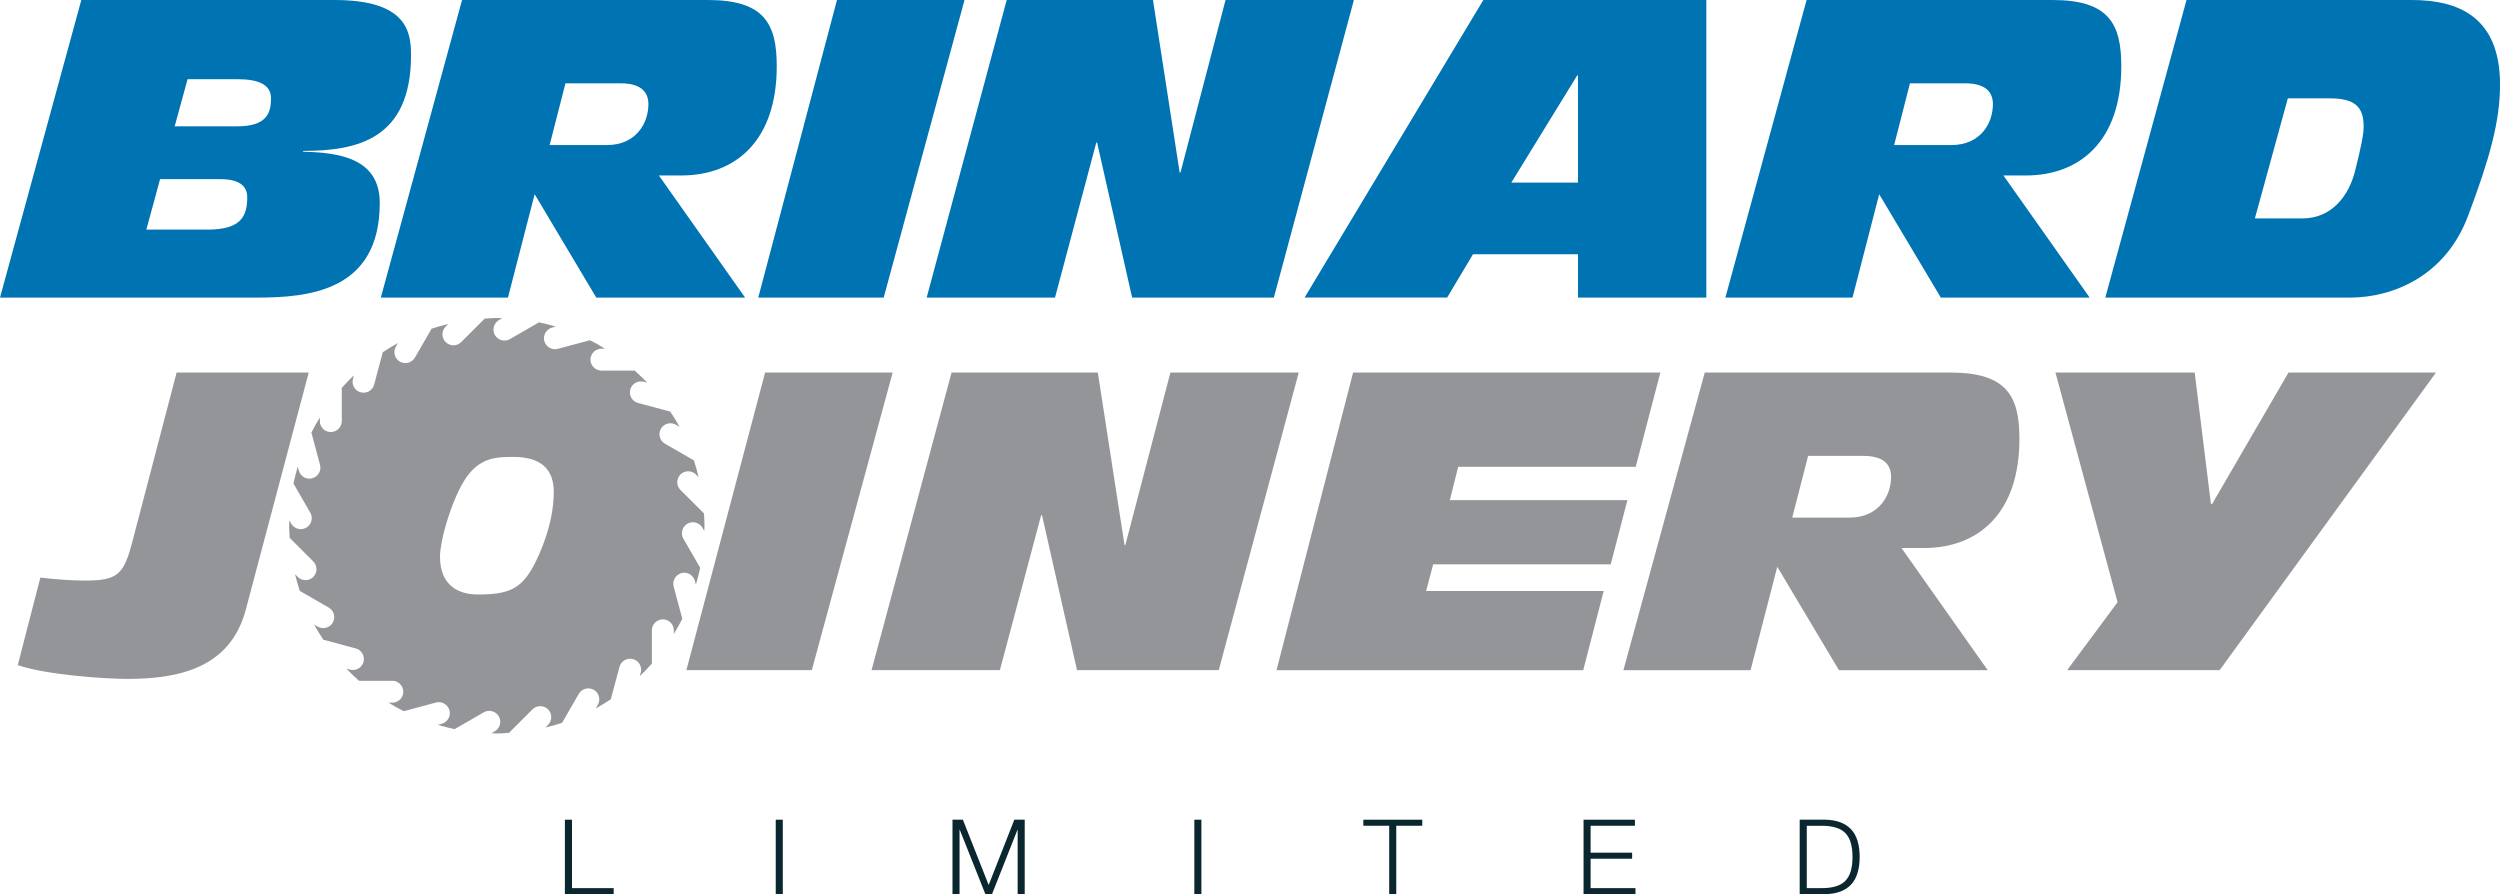 <?xml version="1.0" encoding="utf-8"?>
<!-- Generator: Adobe Illustrator 16.0.0, SVG Export Plug-In . SVG Version: 6.00 Build 0)  -->
<!DOCTYPE svg PUBLIC "-//W3C//DTD SVG 1.1//EN" "http://www.w3.org/Graphics/SVG/1.1/DTD/svg11.dtd">
<svg version="1.1" id="Layer_1" xmlns="http://www.w3.org/2000/svg" xmlns:xlink="http://www.w3.org/1999/xlink" x="0px" y="0px"
	 width="71.935px" height="25.729px" viewBox="0 0 71.935 25.729" enable-background="new 0 0 71.935 25.729" xml:space="preserve">
<g>
	<g>
		<g>
			<path fill="#0073B3" d="M2.34,0h7.28c2.063,0,2.207,0.888,2.207,1.584c0,2.422-1.547,2.758-3.105,2.758v0.023
				c1.043,0.024,2.205,0.191,2.205,1.475c0,2.52-2.014,2.723-3.525,2.723H0L2.34,0z M4.211,6.607h1.762
				c0.973,0,1.141-0.395,1.141-0.936c0-0.299-0.205-0.516-0.768-0.516h-1.74L4.211,6.607z M5.026,3.635h1.799
				c0.852,0,0.973-0.385,0.973-0.805c0-0.383-0.336-0.551-0.961-0.551H5.397L5.026,3.635z"/>
			<path fill="#0073B3" d="M13.295,0h7.076c1.631,0,1.979,0.695,1.979,1.907c0,2.159-1.199,3.142-2.746,3.142h-0.646l2.482,3.514
				h-4.283l-1.773-2.975l-0.768,2.975h-3.658L13.295,0z M15.815,4.174h1.643c0.84,0,1.199-0.623,1.199-1.176
				c0-0.407-0.287-0.6-0.791-0.6H16.27L15.815,4.174z"/>
			<path fill="#0073B3" d="M24.083,0h3.67l-2.326,8.563h-3.609L24.083,0z"/>
			<path fill="#0073B3" d="M28.967,0h4.209l0.768,4.965h0.023L35.264,0h3.693l-2.303,8.563h-4.078l-1.008-4.461h-0.023l-1.188,4.461
				h-3.693L28.967,0z"/>
			<path fill="#0073B3" d="M42.682,0h6.416v8.563h-3.693V7.316h-3.021l-0.744,1.246h-4.102L42.682,0z M45.405,2.171h-0.023
				l-1.895,3.083h1.918V2.171z"/>
			<path fill="#0073B3" d="M51.983,0h7.076c1.631,0,1.979,0.695,1.979,1.907c0,2.159-1.199,3.142-2.746,3.142h-0.646l2.482,3.514
				h-4.283l-1.773-2.975l-0.768,2.975h-3.658L51.983,0z M54.502,4.174h1.643c0.84,0,1.199-0.623,1.199-1.176
				c0-0.407-0.287-0.6-0.791-0.6h-1.596L54.502,4.174z"/>
			<path fill="#0073B3" d="M62.915,0h6.478c1.307,0,2.543,0.456,2.543,2.436c0,1.078-0.313,2.158-0.912,3.754
				c-0.648,1.762-2.184,2.373-3.406,2.373h-7.04L62.915,0z M64.882,6.285h1.367c0.84,0,1.344-0.648,1.523-1.393
				c0.18-0.719,0.24-1.043,0.24-1.246c0-0.576-0.252-0.816-0.984-0.816H65.83L64.882,6.285z"/>
			<path fill="#939598" d="M1.161,16.62c0.42,0.049,0.911,0.085,1.271,0.085c0.947,0,1.127-0.156,1.379-1.128l1.271-4.857h3.801
				l-1.811,6.824c-0.443,1.667-1.906,1.991-3.407,1.991c-0.6,0-2.303-0.108-3.154-0.396L1.161,16.62z"/>
			<path fill="#939598" d="M22.015,10.72h3.67l-2.326,8.563h-3.609L22.015,10.72z"/>
			<path fill="#939598" d="M27.38,10.72h4.209l0.768,4.965h0.023l1.297-4.965h3.693l-2.302,8.563h-4.078l-1.008-4.462h-0.023
				l-1.188,4.462h-3.693L27.38,10.72z"/>
			<path fill="#939598" d="M38.934,10.72h8.841l-0.708,2.711h-5.109l-0.24,0.959h5.109l-0.48,1.848h-5.109l-0.203,0.768h5.109
				l-0.588,2.278h-8.826L38.934,10.72z"/>
			<path fill="#939598" d="M49.052,10.72h7.076c1.631,0,1.979,0.695,1.979,1.907c0,2.159-1.199,3.142-2.746,3.142h-0.648
				l2.482,3.515h-4.281l-1.775-2.975l-0.768,2.975h-3.659L49.052,10.72z M51.57,14.894h1.643c0.84,0,1.201-0.623,1.201-1.176
				c0-0.407-0.289-0.6-0.793-0.6h-1.594L51.57,14.894z"/>
			<path fill="#939598" d="M60.931,17.328l-1.787-6.608h4.006l0.467,3.778h0.037l2.195-3.778h4.244l-6.225,8.563H59.48
				L60.931,17.328z"/>
		</g>
		<g>
			<path fill="#0A262E" d="M16.459,23.586v1.969h1.199v0.174h-1.404v-2.143H16.459z"/>
			<path fill="#0A262E" d="M22.524,23.586v2.143h-0.203v-2.143H22.524z"/>
			<path fill="#0A262E" d="M27.706,23.586l0.742,1.879l0.738-1.879h0.299v2.143h-0.203v-1.852h-0.006l-0.732,1.852h-0.191
				l-0.736-1.852H27.61v1.852h-0.203v-2.143H27.706z"/>
			<path fill="#0A262E" d="M34.569,23.586v2.143h-0.203v-2.143H34.569z"/>
			<path fill="#0A262E" d="M40.924,23.586v0.174h-0.748v1.969h-0.203V23.76h-0.744v-0.174H40.924z"/>
			<path fill="#0A262E" d="M47.043,23.586v0.174h-1.275v0.775h1.195v0.174h-1.195v0.846h1.291v0.174h-1.494v-2.143H47.043z"/>
			<path fill="#0A262E" d="M52.526,23.586c0.326,0.008,0.57,0.1,0.736,0.275c0.164,0.174,0.248,0.439,0.248,0.797
				c0,0.355-0.084,0.621-0.248,0.795c-0.166,0.176-0.41,0.268-0.736,0.275h-0.742v-2.143H52.526z M52.424,25.555
				c0.152,0,0.285-0.018,0.396-0.051c0.111-0.031,0.203-0.084,0.275-0.156c0.07-0.072,0.125-0.166,0.158-0.279
				s0.051-0.252,0.051-0.41c0-0.16-0.018-0.299-0.051-0.412s-0.088-0.207-0.158-0.279c-0.072-0.072-0.164-0.125-0.275-0.156
				c-0.111-0.033-0.244-0.051-0.396-0.051h-0.436v1.795H52.424z"/>
		</g>
	</g>
	<path fill="#939598" d="M20.256,14.773l-0.677-0.675c-0.123-0.123-0.12-0.322,0.001-0.447c0.124-0.121,0.323-0.121,0.446,0.002
		l0.075,0.076c-0.039-0.163-0.083-0.325-0.135-0.482l-0.834-0.481c-0.15-0.086-0.2-0.28-0.114-0.432
		c0.088-0.148,0.28-0.2,0.432-0.113l0.103,0.059c-0.082-0.149-0.171-0.295-0.266-0.436l-0.93-0.25
		c-0.167-0.043-0.265-0.218-0.222-0.388c0.047-0.165,0.219-0.266,0.388-0.222l0.101,0.027c-0.116-0.121-0.236-0.236-0.362-0.348
		h-0.957c-0.173,0.001-0.313-0.143-0.315-0.316c0.002-0.173,0.143-0.314,0.317-0.314h0.103c-0.141-0.088-0.286-0.17-0.435-0.244
		l-0.927,0.249c-0.167,0.046-0.339-0.058-0.387-0.226c-0.042-0.167,0.057-0.34,0.225-0.386l0.108-0.028
		c-0.16-0.047-0.32-0.09-0.484-0.124l-0.838,0.483c-0.15,0.088-0.343,0.033-0.432-0.117c-0.083-0.15-0.034-0.343,0.118-0.431
		l0.091-0.052c-0.051-0.001-0.101-0.008-0.151-0.008c-0.119,0-0.235,0.012-0.352,0.019L13.27,9.843
		c-0.123,0.124-0.323,0.124-0.446,0c-0.124-0.123-0.124-0.323,0-0.446l0.075-0.075c-0.162,0.039-0.323,0.083-0.48,0.136
		l-0.481,0.832c-0.087,0.15-0.28,0.203-0.431,0.115c-0.151-0.086-0.204-0.281-0.115-0.432L11.45,9.87
		c-0.149,0.082-0.293,0.172-0.436,0.265l-0.249,0.931c-0.045,0.168-0.218,0.268-0.386,0.222c-0.169-0.044-0.27-0.218-0.223-0.386
		l0.027-0.103c-0.122,0.115-0.237,0.237-0.349,0.36v0.959c0,0.173-0.142,0.313-0.315,0.313c-0.175,0.002-0.317-0.141-0.316-0.315
		v-0.105c-0.087,0.143-0.168,0.287-0.243,0.436l0.249,0.93c0.045,0.167-0.056,0.339-0.224,0.385
		c-0.168,0.046-0.342-0.054-0.387-0.223l-0.03-0.111c-0.047,0.159-0.09,0.32-0.124,0.485l0.484,0.839
		c0.087,0.15,0.034,0.345-0.116,0.431c-0.15,0.088-0.344,0.036-0.432-0.114l-0.053-0.095c-0.001,0.053-0.008,0.103-0.008,0.154
		c0,0.117,0.011,0.233,0.018,0.35l0.678,0.678c0.122,0.123,0.121,0.322-0.001,0.446c-0.123,0.122-0.323,0.122-0.447-0.002
		L8.49,16.522c0.04,0.162,0.083,0.323,0.135,0.48l0.836,0.482c0.15,0.088,0.2,0.28,0.114,0.432c-0.087,0.15-0.279,0.202-0.432,0.115
		L9.04,17.972c0.081,0.15,0.17,0.294,0.264,0.436l0.933,0.25c0.167,0.045,0.266,0.22,0.223,0.387
		c-0.046,0.168-0.219,0.267-0.388,0.223l-0.105-0.028c0.115,0.121,0.237,0.236,0.362,0.349h0.96c0.173,0,0.314,0.144,0.315,0.317
		c0,0.173-0.143,0.313-0.317,0.313H11.18c0.142,0.088,0.287,0.17,0.437,0.245l0.93-0.25c0.167-0.044,0.34,0.059,0.386,0.226
		c0.045,0.168-0.056,0.341-0.224,0.386l-0.114,0.03c0.16,0.047,0.322,0.09,0.486,0.125l0.841-0.486
		c0.15-0.086,0.344-0.032,0.431,0.117c0.087,0.15,0.034,0.343-0.116,0.431l-0.095,0.055c0.051,0.001,0.102,0.008,0.154,0.008
		c0.118,0,0.233-0.012,0.35-0.019l0.677-0.677c0.123-0.123,0.324-0.121,0.447,0.002c0.123,0.122,0.122,0.322-0.001,0.445
		l-0.077,0.077c0.163-0.039,0.323-0.082,0.481-0.134l0.482-0.836c0.086-0.151,0.281-0.201,0.432-0.115
		c0.15,0.086,0.202,0.28,0.114,0.432l-0.06,0.104c0.15-0.082,0.293-0.171,0.435-0.265l0.25-0.933
		c0.045-0.168,0.22-0.266,0.388-0.223c0.168,0.046,0.268,0.219,0.223,0.388l-0.028,0.104c0.122-0.115,0.237-0.237,0.348-0.362
		v-0.958c0-0.174,0.144-0.314,0.317-0.315c0.174,0.001,0.315,0.142,0.315,0.316v0.106c0.087-0.143,0.168-0.287,0.244-0.438
		l-0.249-0.927c-0.046-0.168,0.057-0.34,0.224-0.389c0.168-0.043,0.341,0.058,0.386,0.226l0.029,0.109
		c0.048-0.159,0.091-0.32,0.125-0.486l-0.484-0.837c-0.088-0.149-0.033-0.344,0.116-0.432c0.151-0.086,0.344-0.035,0.431,0.116
		l0.053,0.093c0.001-0.051,0.008-0.101,0.008-0.151C20.273,15.009,20.262,14.891,20.256,14.773z M15.348,16.291
		c-0.361,0.66-0.721,0.815-1.596,0.815c-0.492,0-1.092-0.203-1.092-1.091c0-0.432,0.275-1.403,0.6-2.016
		c0.432-0.814,0.924-0.852,1.512-0.852c0.828,0,1.162,0.385,1.162,1.008C15.934,15.128,15.479,16.051,15.348,16.291z"/>
</g>
</svg>
